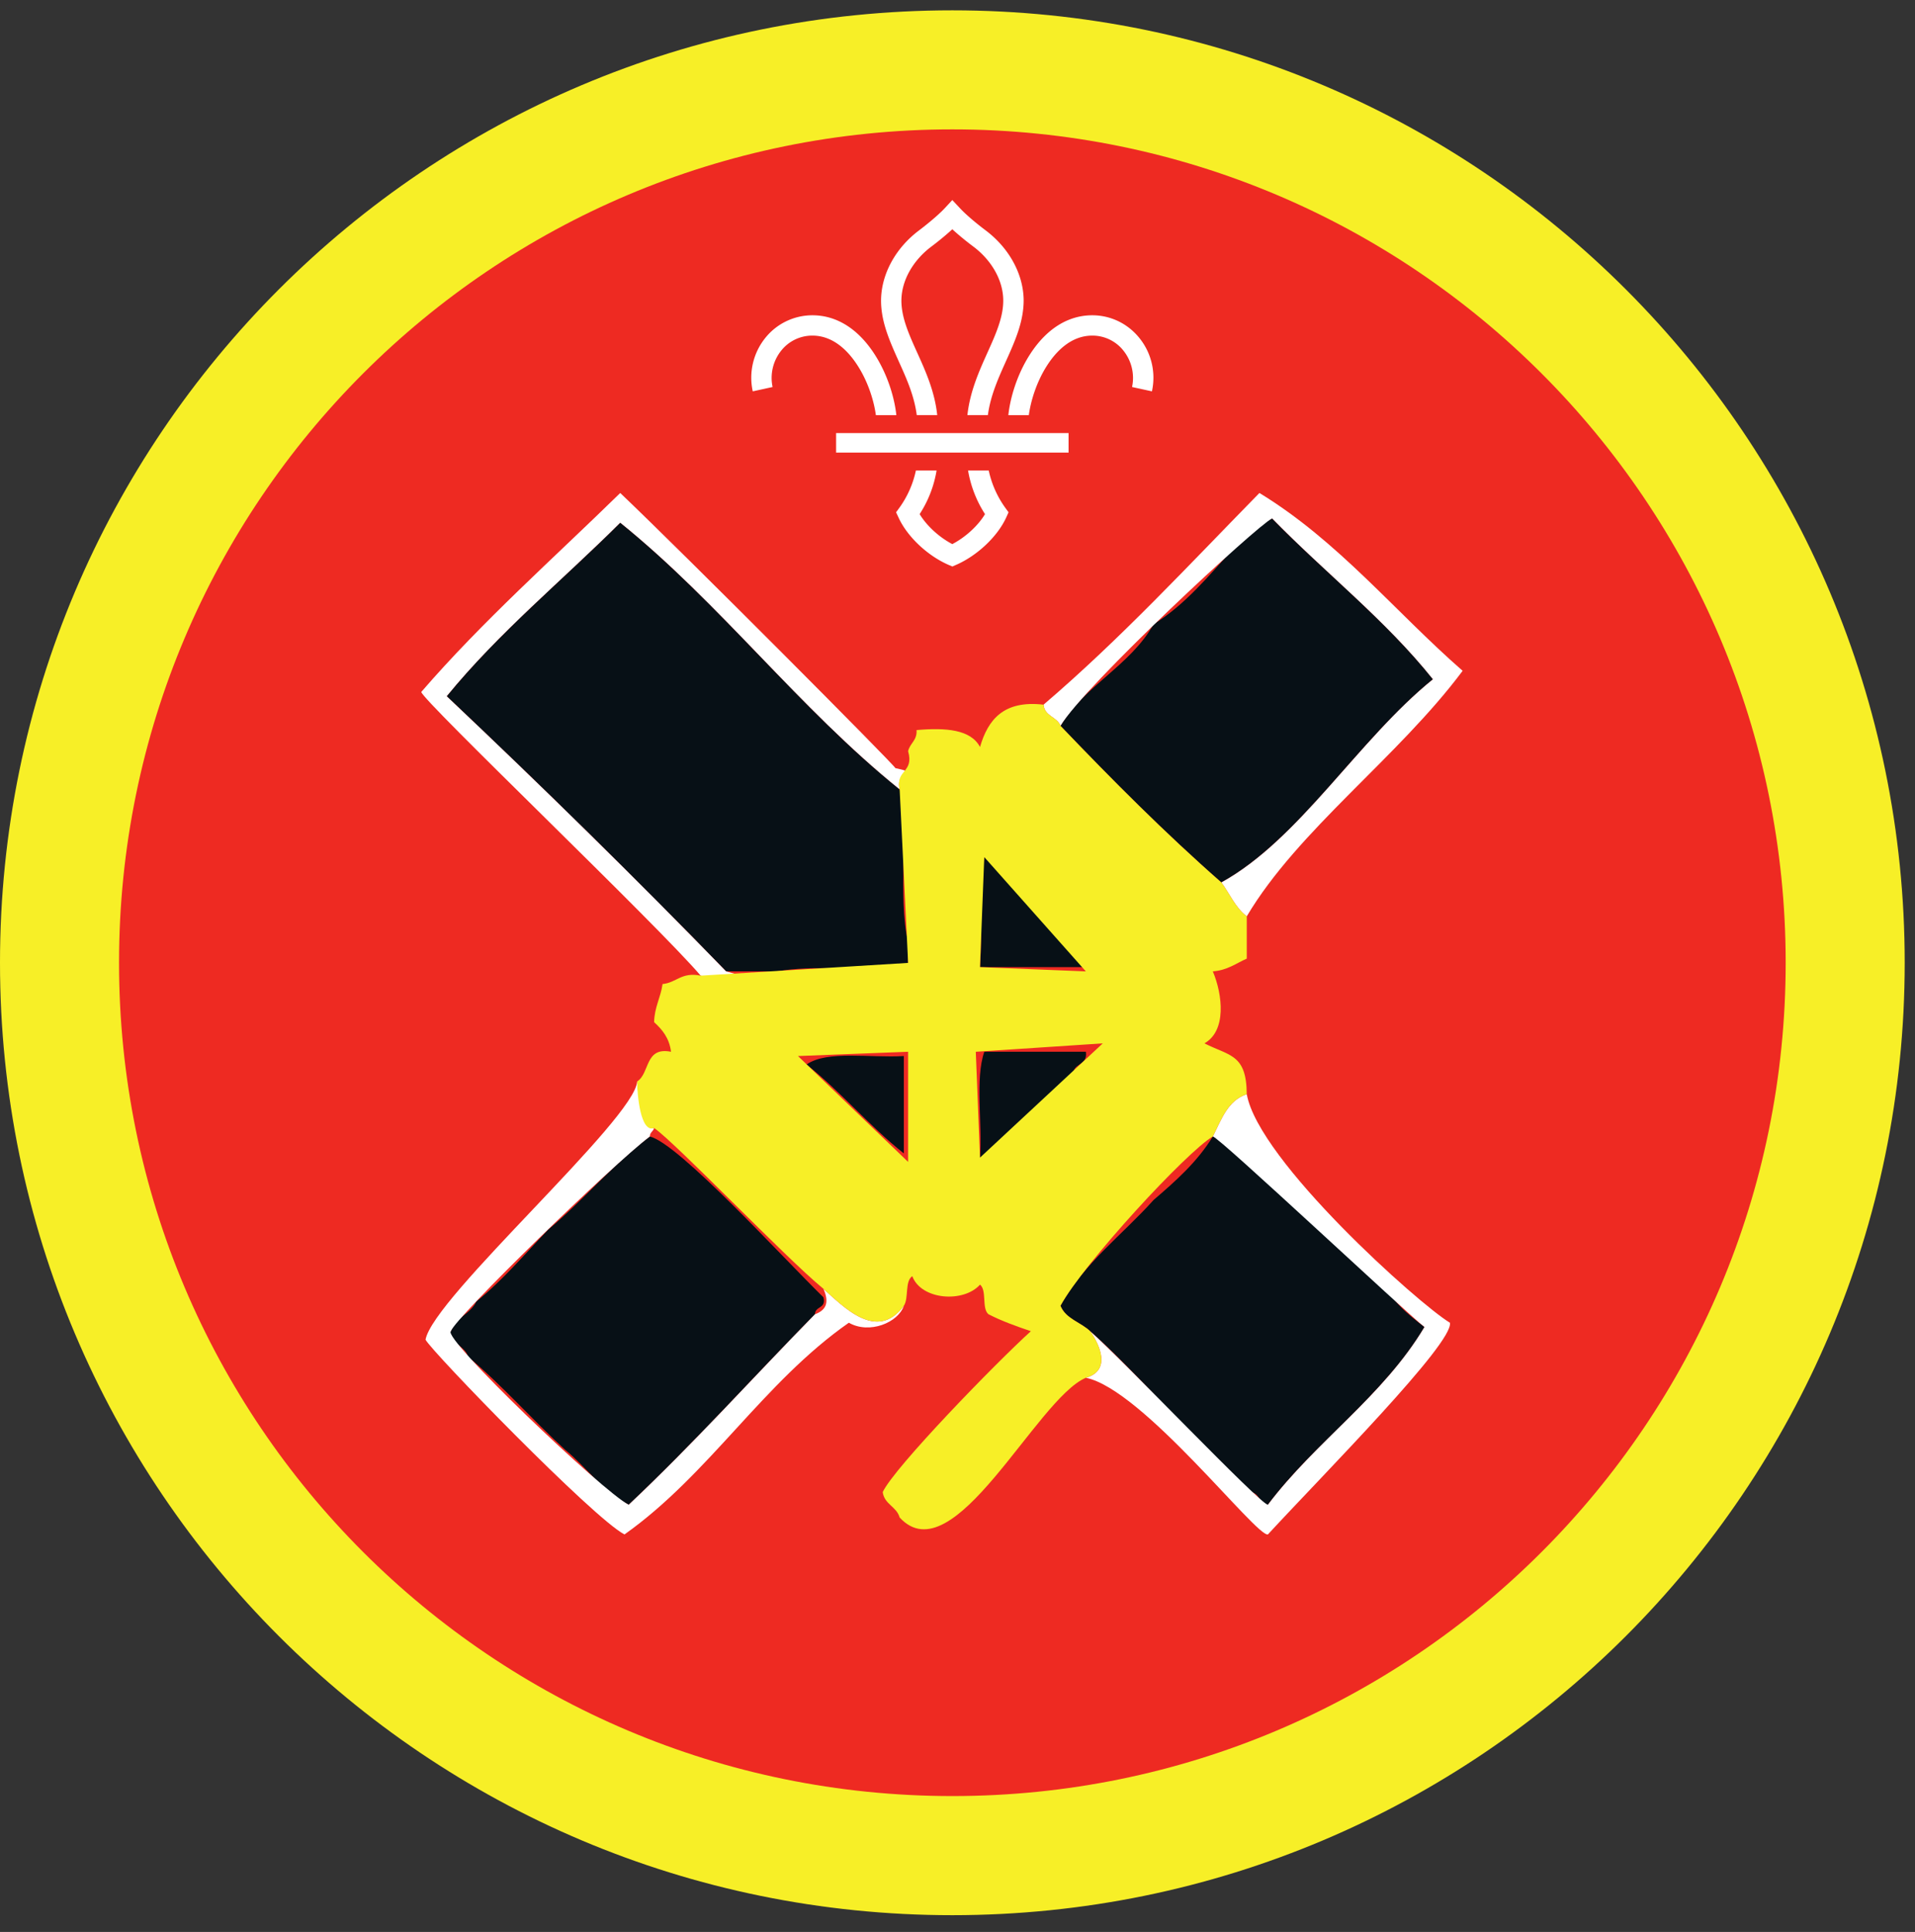 <ns0:svg xmlns:ns0="http://www.w3.org/2000/svg" height="153.333" viewBox="0 0 152 153.333" width="152"><ns0:rect x="0" y="0" width="152" height="153.333" fill="#333333" stroke="none"/><ns0:path d="M75.588.82C33.844.82 0 34.664 0 76.408c0 41.75 33.844 75.595 75.588 75.595 41.75 0 75.595-33.844 75.595-75.595C151.183 34.664 117.339.82 75.588.82" fill="#f7ef27" fill-rule="evenodd" /><ns0:path d="M141.735 76.408c0 36.532-29.615 66.141-66.142 66.141-36.53 0-66.145-29.609-66.145-66.141 0-36.525 29.615-66.14 66.145-66.14 36.527 0 66.142 29.615 66.142 66.14" fill="#ee2a22" fill-rule="evenodd" /><ns0:path d="M61.661 77.096h-4.03c-7.23-7.443-14.636-14.708-22.178-21.839 4.13-5.057 9.178-9.192 13.776-13.776 7.995 6.454 14.173 14.719 22.178 21.167.79 2.51-.188 8.65.672 12.093v1.683c-.267.073-.391.281-.339.672-3.89-.12-7.125-.51-10.079 0M43.516 97.59c2.807-2.343 5.12-5.182 8.063-7.39 2.333.579 10.457 9.516 13.78 12.765.245.918-.666.678-.671 1.344-4.939 5.036-9.652 10.287-14.786 15.12-2.08-1.057-3.318-2.953-5.042-4.364-2.641-2.401-4.98-5.1-7.724-7.396-.105-.813-2.068-1.485-1.35-2.016.36-1.098 1.558-1.355 2.02-2.349 2.106-1.702 3.845-3.77 5.71-5.713M96.943 70.039c-4.479-3.927-8.667-8.14-12.771-12.432 1.926-3.224 5.542-4.766 7.39-8.063 2.563-1.584 4.402-3.885 6.386-6.047 1.057-.734 1.812-1.77 3.025-2.354 4.199 4.312 8.986 8.036 12.767 12.77-5.948 4.808-10.584 12.704-16.797 16.126M86.527 105.653c-.746-.713-1.939-.978-2.355-2.016 1.864-3.396 4.907-5.625 7.39-8.396 1.75-1.5 3.474-3.025 4.703-5.041.412-.036.798-.098.678-.672 4.661 3.172 7.61 8.068 12.093 11.423.037.41.1.796.672.67.735 1.62 2.016 2.688 3.36 3.699-3.308 5.536-8.63 9.063-12.432 14.11-.683-.1-.657-.907-1.344-1.006-1.932-1.65-3.656-3.516-5.375-5.38-2.48-2.442-4.766-5.09-7.39-7.39M77.786 76.757c.214-3.182-.109-5.959.34-8.734 1.957 1.734 3.54 3.849 5.374 5.713.5 1.407 2.021 1.787 2.688 3.021h-8.402M85.183 85.497c-1.49 1.474-7.323 6.76-7.397 6.38.198-2.713-.406-6.23.34-8.401h8.062c.181 1.193-1.188.828-1.005 2.021" fill="#071016" fill-rule="evenodd" /><ns0:path d="M71.781 76.757c-.136.126-.281.23-.448.323.136.005.416-.224.448-.323zM98.96 86.841c-1.516.5-2.016 2.015-2.694 3.359.412-.036 15.459 14.11 16.803 15.12-3.308 5.536-8.63 9.063-12.432 14.11-.683-.1-11.485-11.475-14.11-13.777.854 1.219 1.62 3.135-.338 3.698 4.51.906 13.547 12.661 14.448 12.433 4.354-4.719 14.79-15.224 14.447-16.803-2.447-1.469-15.192-12.854-16.124-18.14zm-33.6 15.452c.438 1 .297 1.658-.671 2.016-4.939 5.036-9.652 10.287-14.786 15.12-2.08-1.057-14.834-13.245-14.116-13.776.36-1.098 12.85-13.245 15.793-15.453 0-.339.276-.402.338-.672-1.089.417-1.344-3.697-1.344-3.697-.166 2.989-16.213 17.161-16.797 20.494.443.902 13.344 14.208 15.792 15.459 6.75-4.787 11.01-12.057 17.807-16.803 1.63.933 3.917-.01 4.365-1.344-2.136 2.88-4.767.09-6.38-1.344zm18.813-44.686c1.926-3.224 15.588-15.88 16.801-16.464 4.199 4.312 8.986 8.036 12.767 12.77-5.948 4.808-10.584 12.704-16.797 16.126.666.901 1.114 2.016 2.016 2.688 4.046-6.829 12.01-12.62 17.134-19.486-5.38-4.702-9.864-10.296-16.129-14.114-5.6 5.714-11.037 11.59-17.136 16.802.079.932 1.068.948 1.344 1.678zm-13.104 3.358c-.021-.202-16.787-17.03-21.839-21.838-5.322 5.209-10.912 10.146-15.792 15.792.099.688 18.724 18.464 22.178 22.516l16.005 3.484-13.99-3.823c-7.228-7.443-14.635-14.708-22.177-21.839 4.13-5.057 9.178-9.192 13.776-13.776 7.995 6.454 14.173 14.719 22.178 21.167-.35-1.579 1.514-1.281-.339-1.683" fill="#fff" fill-rule="evenodd" /><ns0:path d="M71.74 83.815v7.729c-2.75-2.177-4.98-4.875-7.724-7.058 1.645-1.15 5.093-.505 7.724-.671" fill="#071016" fill-rule="evenodd" /><ns0:path d="M72.079 92.216v-8.74l-8.74.339zM87.53 82.81l-10.078.667.333 8.401zm-9.406-14.786l-.339 8.734 8.402.339zM72.08 59.62c.14-.64.724-.842.67-1.676 2.33-.204 4.303-.047 5.037 1.343.63-2.17 1.875-3.728 5.042-3.359.079.932 1.068.948 1.344 1.678 4.104 4.291 8.292 8.505 12.77 12.432.667.901 1.115 2.016 2.017 2.688v3.358c-.86.38-1.543.927-2.694 1.01.787 1.87 1.095 4.725-.667 5.714 1.986 1.01 3.34.839 3.36 4.032-1.515.5-2.015 2.015-2.693 3.359-2.051 1.193-10.229 10.041-12.093 13.437.416 1.038 1.61 1.303 2.355 2.016.853 1.219 1.618 3.135-.339 3.698-3.943 1.677-10.5 15.734-14.781 11.09-.246-.881-1.21-1.033-1.344-2.017.932-1.979 8.994-10.265 11.76-12.77-1.178-.397-2.328-.813-3.364-1.345-.557-.448-.11-1.901-.673-2.35-1.317 1.476-4.682 1.21-5.374-.671-.61.396-.267 1.75-.672 2.35-2.136 2.88-4.767.089-6.38-1.345-3.074-2.525-11.657-11.525-13.443-12.765-1.089.417-1.344-2.687-1.344-3.697 1.025-.656.588-2.771 2.687-2.355-.135-1.093-.697-1.76-1.343-2.35.03-1.202.52-1.942.671-3.024 1.12-.11 1.49-.975 3.027-.667l16.464-1.011-.672-13.776c-.35-1.579 1.166-1.292.672-3.027" fill="#f7ef27" fill-rule="evenodd" /><ns0:path d="M68.036 28.96c.896 1.365 1.344 2.928 1.485 3.99h1.624c-.135-1.302-.661-3.198-1.754-4.875-1.303-1.995-2.995-3.047-4.896-3.052h-.016a4.788 4.788 0 0 0-3.73 1.792 5.03 5.03 0 0 0-1 4.245l1.574-.344a3.466 3.466 0 0 1 .682-2.885 3.14 3.14 0 0 1 2.474-1.194h.01c1.683 0 2.86 1.266 3.547 2.323M79.776 40.279a7.917 7.917 0 0 1-1.297-2.934h-1.64a9.26 9.26 0 0 0 1.344 3.46c-.552.922-1.547 1.832-2.595 2.379-1.047-.547-2.036-1.457-2.593-2.38a9.065 9.065 0 0 0 1.344-3.459h-1.642a7.83 7.83 0 0 1-1.295 2.934l-.277.38.198.426c.687 1.495 2.265 2.995 3.937 3.735l.328.14h.005l.324-.14c1.671-.74 3.255-2.24 3.943-3.735l.192-.426-.276-.38M83.14 28.96c-.89 1.365-1.337 2.928-1.479 3.99h-1.625c.136-1.302.657-3.198 1.75-4.875 1.302-1.995 3-3.047 4.902-3.052h.01c1.453 0 2.812.656 3.729 1.792a5.012 5.012 0 0 1 1.005 4.245l-1.577-.344a3.467 3.467 0 0 0-.683-2.885 3.132 3.132 0 0 0-2.475-1.194h-.004c-1.688 0-2.865 1.266-3.553 2.323M72.765 32.945h1.626c-.198-1.876-.932-3.505-1.588-4.953-.652-1.443-1.267-2.808-1.256-4.161.016-1.563.906-3.156 2.385-4.266.261-.193.995-.761 1.656-1.37.663.609 1.402 1.177 1.663 1.37 1.478 1.11 2.369 2.703 2.38 4.266.01 1.353-.604 2.718-1.256 4.161-.651 1.448-1.385 3.077-1.589 4.953h1.626c.203-1.547.833-2.937 1.437-4.286.724-1.61 1.406-3.13 1.402-4.844-.022-2.063-1.153-4.136-3.032-5.542-.224-.166-1.375-1.046-2.036-1.761l-.595-.635-.588.635c-.667.715-1.817 1.595-2.036 1.761-1.881 1.406-3.01 3.48-3.032 5.542-.01 1.713.677 3.234 1.396 4.844.61 1.349 1.24 2.74 1.437 4.286M66.364 35.919h18.453v-1.547H66.364z" fill="#fff" /></ns0:svg>